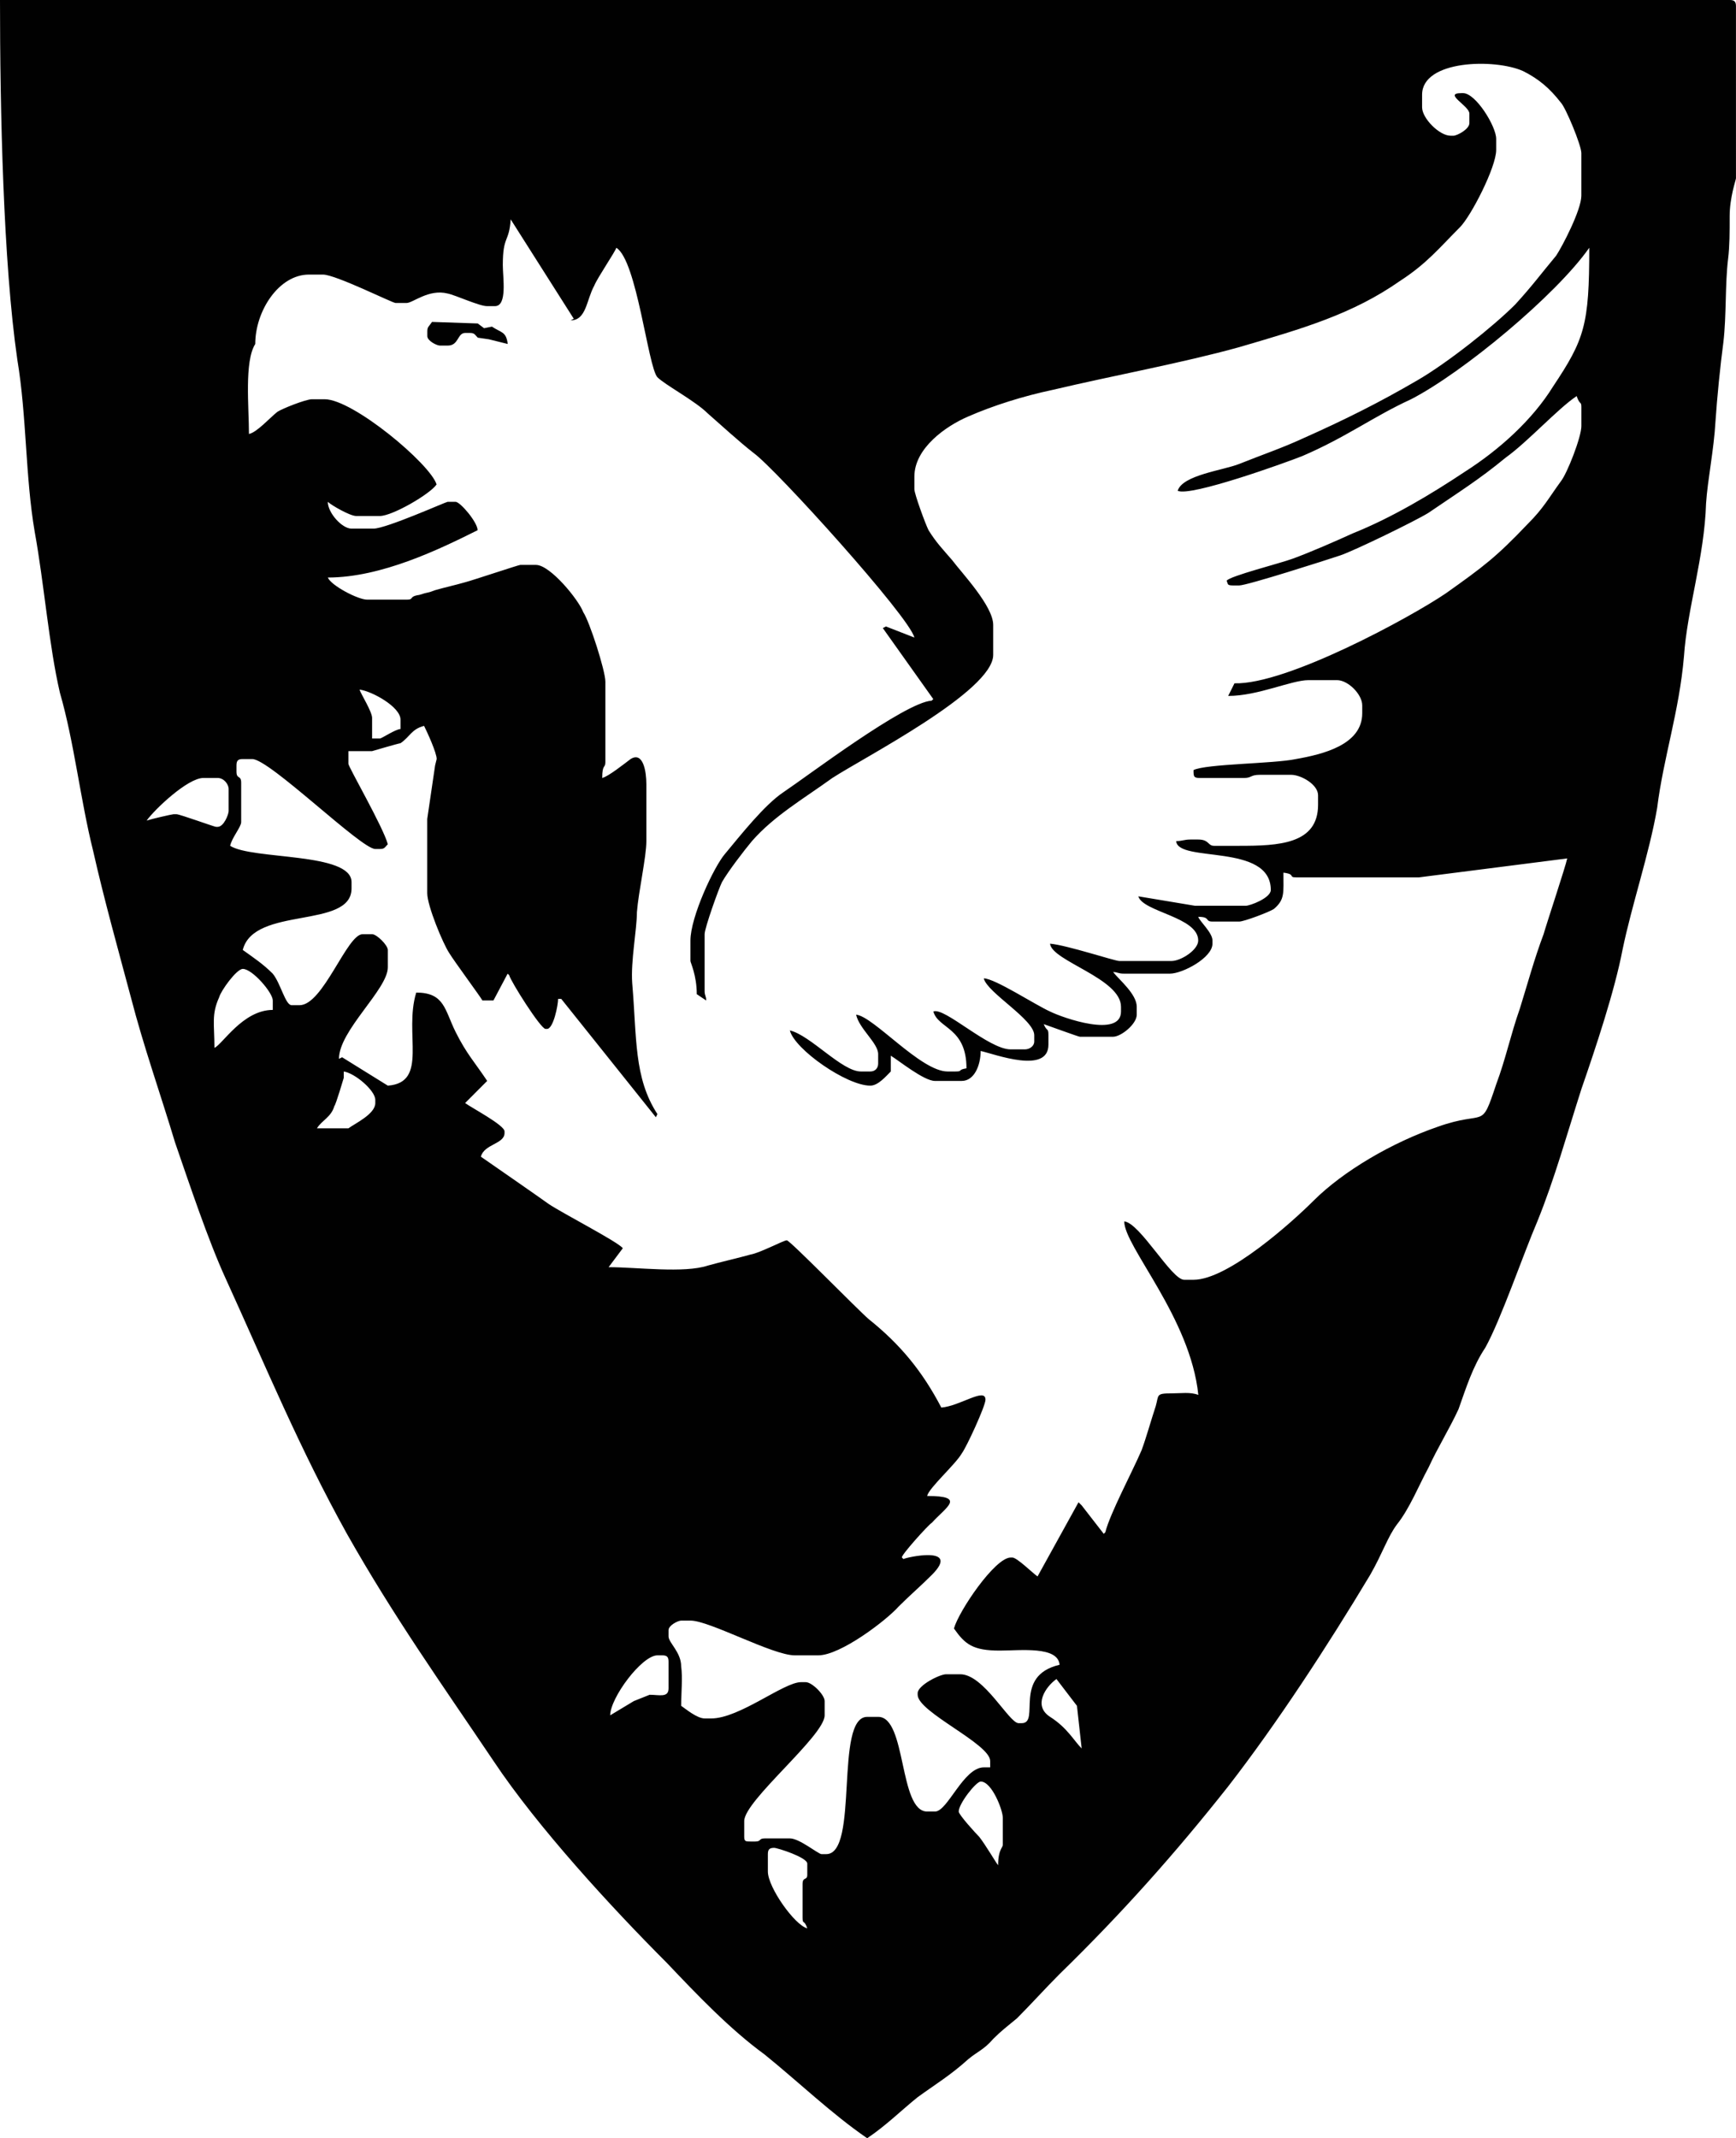 <?xml version="1.0" encoding="iso-8859-1"?>
<!-- Generator: Adobe Illustrator 16.0.0, SVG Export Plug-In . SVG Version: 6.00 Build 0)  -->
<!DOCTYPE svg PUBLIC "-//W3C//DTD SVG 1.0//EN" "http://www.w3.org/TR/2001/REC-SVG-20010904/DTD/svg10.dtd">
<svg version="1.0" id="Layer_1" xmlns="http://www.w3.org/2000/svg" xmlns:xlink="http://www.w3.org/1999/xlink" x="0px" y="0px"
	 width="100px" height="123.133px" viewBox="0 0 100 123.133" enable-background="new 0 0 100 123.133" xml:space="preserve">
<g>
	<path fill-rule="evenodd" clip-rule="evenodd" fill="#010101" d="M24.887,18.538c-0.182,0.273-0.272,0.273-0.272,0.545v0.273
		c0,0.272,0.543,0.545,0.726,0.545h0.455c0.635,0,0.545-0.727,0.999-0.727h0.273c0.272,0,0.272,0.09,0.454,0.272l0.635,0.092
		l1.09,0.271c-0.09-0.727-0.364-0.635-0.909-0.999l-0.454,0.09l-0.363-0.272L24.887,18.538z"/>
	<path fill-rule="evenodd" clip-rule="evenodd" fill="#010101" d="M44.232,107.775v-1.001c0-0.272,0.091-0.363,0.363-0.363
		c0.182,0,1.907,0.547,1.907,0.91v0.637c0,0.363-0.272,0.09-0.272,0.544v1.91c0,0.453,0.092,0.09,0.272,0.634
		C45.777,110.865,44.232,108.684,44.232,107.775L44.232,107.775z M55.225,104.321c0-0.454,0.997-1.728,1.27-1.728
		c0.638,0,1.271,1.638,1.271,2.091v1.547c0,0.18-0.27,0.271-0.27,1.18c-0.094-0.09-0.728-1.18-1.091-1.637
		C56.222,105.594,55.225,104.503,55.225,104.321L55.225,104.321z M60.855,96.689l1.181,1.544l0.272,2.454
		c-0.456-0.454-0.819-1.181-1.816-1.817C59.492,98.233,60.219,97.143,60.855,96.689L60.855,96.689z M37.421,97.596l-0.909,0.363
		l-1.362,0.82c0-1,1.817-3.454,2.724-3.454h0.273c0.272,0,0.364,0.09,0.364,0.363v1.544C38.511,97.78,37.966,97.596,37.421,97.596
		L37.421,97.596z M51.954,89.692c-0.091-0.091,1.543-1.907,1.724-2.001c0.819-0.906,2-1.543-0.271-1.543
		c0.09-0.454,1.634-1.817,1.997-2.454c0.273-0.363,1.363-2.728,1.363-3.091c0-0.727-1.453,0.363-2.543,0.454
		c-1.091-2.088-2.361-3.634-4.178-5.088c-0.637-0.544-4.542-4.544-4.724-4.544s-1.543,0.727-2.089,0.82
		c-0.635,0.18-1.817,0.453-2.452,0.633c-1.362,0.457-4.087,0.094-5.723,0.094l0.818-1.091c-0.273-0.366-3.452-2-4.269-2.547
		c-0.363-0.27-3.906-2.724-3.906-2.724c0.182-0.727,1.362-0.727,1.362-1.363v-0.094c0-0.363-1.907-1.36-2.27-1.633l1.271-1.274
		c-0.727-1.09-1.18-1.543-1.817-2.815c-0.635-1.273-0.635-2.272-2.271-2.272c-0.727,2.362,0.727,5.181-1.635,5.36l-2.634-1.635
		l-0.182,0.09c0-1.635,2.815-3.997,2.815-5.269v-1c0-0.273-0.635-0.908-0.908-0.908h-0.544c-0.908,0-2.271,4.089-3.634,4.089h-0.454
		c-0.363,0-0.637-1.272-1.09-1.817c-0.545-0.547-1.09-0.91-1.725-1.364c0.635-2.545,6.266-1.182,6.266-3.544v-0.363
		c0-1.727-5.721-1.273-6.993-2.09c0.09-0.455,0.635-1.09,0.635-1.363v-2.272c0-0.454-0.271-0.182-0.271-0.635v-0.363
		c0-0.273,0.09-0.364,0.363-0.364h0.545c0.999,0,6.267,5.179,7.085,5.179h0.271c0.272,0,0.272-0.091,0.454-0.273
		c-0.271-0.999-2.271-4.453-2.271-4.634v-0.727h1.362c0,0,1.545-0.455,1.635-0.455c0.545-0.364,0.637-0.817,1.363-0.999
		c0.182,0.363,0.725,1.545,0.725,1.908l-0.09,0.364l-0.454,3.089v4.271c0,0.727,0.907,2.909,1.271,3.454
		c0.273,0.453,1.817,2.543,1.907,2.725h0.727h-0.09l0.817-1.543l0.091,0.09c0.09,0.364,1.815,3.091,2.089,3.091h0.09
		c0.363,0,0.637-1.364,0.637-1.727h0.182l5.449,6.814l0.09-0.18c-1.362-2.091-1.181-4.363-1.452-7.543
		c-0.092-1.273,0.271-3.09,0.271-4.089c0.092-1.182,0.545-3.181,0.545-4.09v-3.271c0-0.727-0.182-1.909-0.909-1.454
		c-0.363,0.272-1.272,0.999-1.635,1.09c0-0.818,0.182-0.545,0.182-0.909v-4.635c0-0.635-0.907-3.453-1.271-3.998
		c-0.273-0.727-1.908-2.727-2.725-2.727h-0.909c-0.09,0-2.815,0.91-3.179,1c-0.635,0.182-1.09,0.273-1.726,0.455
		c-0.454,0.182-0.363,0.09-0.909,0.272c-0.635,0.091-0.271,0.273-0.727,0.273h-2.271c-0.545,0-2.089-0.819-2.271-1.274
		c3.087,0,6.448-1.635,8.628-2.725c0-0.455-0.999-1.635-1.272-1.635h-0.454c-0.091,0-3.542,1.543-4.269,1.543h-1.272
		c-0.545,0-1.362-0.909-1.362-1.543c0.182,0.182,1.272,0.817,1.635,0.817h1.362c0.727,0,2.906-1.272,3.269-1.817
		c-0.363-1.182-4.813-4.907-6.448-4.907h-0.727c-0.363,0-1.725,0.545-1.999,0.727c-0.454,0.364-1.18,1.182-1.634,1.273
		c0-1.545-0.273-4.181,0.363-5.181c0-1.907,1.362-3.997,3.087-3.997h0.818c0.726,0,3.996,1.635,4.178,1.635h0.635
		c0.363,0,1.272-0.819,2.362-0.545c0.454,0.09,1.817,0.727,2.271,0.727h0.454c0.727,0,0.455-1.635,0.455-2.362
		c0-1.727,0.363-1.273,0.454-2.635l3.634,5.724l-0.182,0.092c0.909,0,0.909-1.182,1.362-2c0.182-0.453,1.18-1.909,1.272-2.18
		c1.18,0.727,1.817,6.816,2.361,7.451c0.455,0.455,2.18,1.364,2.907,2.09c0.727,0.637,1.817,1.635,2.634,2.272
		c1.272,0.909,8.992,9.45,9.265,10.632l-1.637-0.637l-0.181,0.092l2.907,4.089l-0.093,0.091c-1.544,0.09-7.175,4.361-8.537,5.27
		c-1.09,0.727-2.452,2.454-3.36,3.544c-0.635,0.729-1.998,3.636-1.998,4.999v1.18c0,0.092,0.364,0.818,0.364,1.909l0.543,0.363
		c0-0.271-0.09-0.271-0.09-0.545v-3.271c0-0.363,0.817-2.636,0.999-2.999c0.364-0.637,1.272-1.818,1.727-2.363
		c1.271-1.454,2.998-2.454,4.631-3.634c1.817-1.182,9.266-4.998,9.266-7.088v-1.727c0-1.09-1.817-2.999-2.36-3.726
		c-0.547-0.637-0.91-1-1.364-1.727c-0.183-0.364-0.816-2.09-0.816-2.362v-0.727c0-1.637,1.816-2.909,3.087-3.454
		c1.454-0.637,3.181-1.182,4.904-1.545c3.451-0.817,7.448-1.545,10.719-2.454c3.725-1.09,6.538-1.907,9.266-3.815
		c1.543-1,2.271-1.909,3.45-3.091c0.634-0.635,2.088-3.452,2.088-4.452V7.998c0-0.729-1.181-2.635-1.907-2.635h-0.09
		c-1.091,0,0.453,0.727,0.453,1.18v0.545c0,0.364-0.727,0.727-0.907,0.727h-0.183c-0.634,0-1.634-0.999-1.634-1.635V5.453
		c0-1.999,4.177-2.09,5.811-1.363c0.91,0.455,1.547,1,2.181,1.818c0.273,0.272,1.181,2.454,1.181,2.907v2.454
		c0,0.818-1.088,2.907-1.451,3.454c-0.91,1.09-1.363,1.725-2.363,2.817c-1.271,1.272-3.904,3.361-5.631,4.361
		c-2.181,1.272-4.178,2.272-6.629,3.362c-1.183,0.545-2.273,0.909-3.634,1.454c-0.91,0.365-3.271,0.637-3.544,1.545
		c0.728,0.363,6.269-1.636,7.178-1.999c2.541-1.09,4.085-2.272,6.266-3.272c2.997-1.544,8.357-5.998,10.265-8.723
		c0,4.452-0.273,5.271-2.09,7.996c-1.181,1.909-3.088,3.636-5.085,4.908c-1.91,1.272-4.181,2.635-6.451,3.544
		c-0.997,0.455-2.45,1.09-3.45,1.454c-0.728,0.273-3.635,1-3.814,1.273c0.09,0.18,0,0.271,0.363,0.271h0.363
		c0.454,0,4.995-1.454,5.812-1.727c0.816-0.272,4.36-1.999,5.088-2.454c1.727-1.18,2.907-1.907,4.45-3.18
		c1.271-0.909,2.998-2.817,4.088-3.544c0.18,0.545,0.271,0.273,0.271,0.637v1.09c0,0.637-0.817,2.726-1.181,3.181
		c-0.727,1-0.997,1.545-1.907,2.454c-1.816,1.909-2.544,2.454-4.721,3.999c-2,1.362-9.175,5.27-12.173,5.179l-0.363,0.727
		c1.728,0,3.634-0.909,4.631-0.909h1.638c0.637,0,1.453,0.817,1.453,1.454v0.455c0,1.817-2.271,2.362-3.817,2.635
		c-1.271,0.272-5.175,0.272-5.901,0.635c0,0.363,0,0.455,0.363,0.455h2.544c0.454,0,0.36-0.182,0.907-0.182h1.816
		c0.544,0,1.544,0.545,1.544,1.18v0.545c0,2.272-2.271,2.364-4.541,2.364h-1.453c-0.363,0-0.273-0.363-0.91-0.363h-0.453
		c-0.364,0-0.454,0.09-0.817,0.09c0.09,1.273,5.451,0.091,5.451,2.817c0,0.455-1.184,0.909-1.454,0.909h-2.907l-3.271-0.545
		c0.273,0.91,3.451,1.182,3.451,2.545c0,0.545-0.997,1.18-1.544,1.18h-2.997c-0.271,0-2.997-0.908-3.994-0.999
		c0.09,0.999,4.087,1.999,4.087,3.634v0.273c0,1.545-3.36,0.364-4.087,0c-0.82-0.363-3.181-1.908-3.817-1.908
		c0.184,0.818,2.907,2.362,2.907,3.272v0.363c0,0.272-0.273,0.454-0.544,0.454h-0.816c-1.273,0-3.817-2.454-4.451-2.181
		c0.271,1,1.907,0.909,1.907,3.271c-0.547,0.09-0.184,0.183-0.637,0.183h-0.453c-1.544,0-4.271-3.182-5.268-3.272
		c0.182,0.819,1.271,1.636,1.271,2.272v0.543c0,0.273-0.18,0.457-0.454,0.457h-0.545c-1.09,0-2.906-2.09-4.088-2.364
		c0.273,1.09,3.271,3.18,4.633,3.18c0.454,0,0.907-0.546,1.181-0.816v-0.91c0.453,0.273,1.906,1.454,2.543,1.454h1.544
		c0.727,0,1.09-0.907,1.09-1.726c0.817,0.182,3.904,1.362,3.904-0.363v-0.545c0-0.455-0.09-0.182-0.27-0.637
		c0.27,0.09,1.997,0.727,2.087,0.727h1.907c0.456,0,1.363-0.727,1.363-1.272v-0.455c0-0.727-1-1.544-1.363-1.999
		c0.273,0,0.273,0.092,0.637,0.092h2.634c0.727,0,2.454-0.91,2.454-1.727v-0.182c0-0.455-0.728-1.09-0.82-1.363
		c0.727,0,0.363,0.273,0.82,0.273h1.543c0.273,0,1.724-0.545,1.997-0.728c0.637-0.545,0.547-0.909,0.547-2.089
		c0.724,0.09,0.271,0.271,0.724,0.271h7.085l8.538-1.09c-0.09,0.455-1.18,3.726-1.36,4.362c-0.547,1.454-0.91,2.817-1.363,4.271
		c-0.544,1.545-0.817,2.907-1.363,4.362c-0.907,2.724-0.544,1.454-3.361,2.454c-2.634,0.906-5.447,2.544-7.175,4.271
		c-1.18,1.181-4.904,4.544-6.901,4.544H68.21c-0.727,0-2.543-3.273-3.45-3.363c0,1.453,3.814,5.544,4.268,9.994
		c-0.453-0.18-0.997-0.09-1.544-0.09c-0.907,0-0.727,0.09-0.907,0.727c-0.272,0.82-0.546,1.817-0.816,2.544
		c-0.547,1.273-1.817,3.638-2.091,4.728l-0.09,0.09l-1.271-1.637l-0.183-0.18l-2.36,4.271c-0.273-0.184-1.181-1.09-1.454-1.09h-0.09
		c-0.91,0-2.997,3.09-3.271,4.087c0.637,0.91,1.09,1.273,2.634,1.273c1.18,0,3.36-0.273,3.45,0.817
		c-2.724,0.637-1.09,3.363-2.18,3.363h-0.181c-0.547,0-2-2.817-3.36-2.817h-0.817c-0.363,0-1.637,0.637-1.637,1.091v0.09
		c0,1,4.178,2.817,4.178,3.817v0.363h-0.363c-1.181,0-2.087,2.544-2.814,2.544h-0.453c-1.637,0-1.181-5.451-2.817-5.451h-0.637
		c-1.906,0-0.452,7.904-2.361,7.904h-0.271c-0.182,0-1.272-0.906-1.817-0.906H44.05c-0.362,0-0.182,0.18-0.545,0.18h-0.272
		c-0.271,0-0.363,0-0.363-0.273v-0.906c0-1.181,4.633-4.908,4.633-6.088v-0.82c0-0.363-0.727-1.09-1.09-1.09h-0.272
		c-1,0-3.542,2.09-5.177,2.09H40.6c-0.453,0-1.09-0.543-1.362-0.727c0-0.727,0.09-1.637,0-2.271c0-0.82-0.727-1.363-0.727-1.727
		v-0.363c0-0.273,0.545-0.547,0.727-0.547h0.545c1.089,0,4.723,2,5.995,2h1.362c1.271,0,3.904-2,4.631-2.817
		c0.637-0.637,1.273-1.18,1.907-1.816c1.727-1.728-1.544-1-1.634-0.91L51.954,89.692z M44.05,118.316
		c1.909,1.544,3.906,3.454,5.903,4.817c1.09-0.729,2-1.637,2.907-2.363c1-0.727,1.907-1.273,2.907-2.181
		c0.544-0.456,0.907-0.547,1.454-1.184c0.453-0.453,0.816-0.727,1.363-1.18c0.816-0.817,1.634-1.728,2.45-2.544
		c3.544-3.454,6.632-6.908,9.719-10.815c2.817-3.634,5.722-8.088,8.175-12.175c0.728-1.273,1-2.181,1.544-2.907
		c0.727-0.91,1.271-2.273,1.817-3.274c0.543-1.18,1.18-2.18,1.727-3.36c0.453-1.273,0.817-2.453,1.544-3.544
		c0.907-1.637,2.177-5.36,2.997-7.271c0.997-2.454,1.724-5.088,2.541-7.632c0.819-2.364,1.91-5.636,2.363-7.998
		c0.544-2.635,1.544-5.544,1.997-8.178c0.363-2.909,1.271-5.544,1.544-8.725c0.183-2.726,1.18-5.725,1.273-8.815
		c0.09-1.362,0.453-3.089,0.543-4.724c0.091-1.364,0.273-3.181,0.454-4.544c0.183-1.545,0.093-3.362,0.273-4.816
		c0.09-0.729,0.09-1.545,0.09-2.454c0-1.092,0.363-2.09,0.363-2.182V0.364C100,0.092,99.91,0,99.637,0H0
		c0,6.271,0.182,15.086,0.999,20.72c0.545,3.271,0.455,6.725,1,9.905c0.545,2.998,0.817,6.543,1.452,9.269
		c0.818,2.817,1.182,6.179,1.909,9.086c0.635,2.817,1.452,5.726,2.179,8.451c0.727,2.817,1.727,5.636,2.544,8.359
		c0.817,2.364,1.907,5.635,2.906,7.815c2.362,5.181,4.269,9.814,6.995,14.722c2.724,4.817,5.449,8.632,8.447,13.086
		c2.543,3.817,6.811,8.451,9.99,11.632C40.146,114.863,42.053,116.863,44.05,118.316L44.05,118.316z M19.801,61.704
		c0.635,0.09,1.817,1.09,1.817,1.634v0.184c0,0.637-1.182,1.18-1.545,1.453h-1.815c0.272-0.453,0.817-0.637,0.999-1.273
		c0.09-0.09,0.545-1.634,0.545-1.634V61.704z M12.353,60.34c0-1.363-0.182-1.909,0.271-2.909c0.092-0.363,1-1.635,1.364-1.635
		c0.545,0,1.725,1.364,1.725,1.817v0.545C13.988,58.158,12.806,60.158,12.353,60.34L12.353,60.34z M8.447,47.254
		c0.455-0.637,2.362-2.454,3.271-2.454h0.817c0.363,0,0.635,0.363,0.635,0.635v1.273c0,0.182-0.272,0.908-0.635,0.908h-0.092
		c-0.09,0-2.088-0.727-2.271-0.727H9.99C9.9,46.891,8.72,47.163,8.447,47.254L8.447,47.254z M21.435,41.347
		c0-0.364-0.635-1.364-0.726-1.636c0.726,0.092,2.361,1,2.361,1.727v0.545c-0.272,0-1.09,0.545-1.181,0.545h-0.455V41.347z"/>
</g>
<g>
</g>
<g>
</g>
<g>
</g>
<g>
</g>
<g>
</g>
<g>
</g>
</svg>
